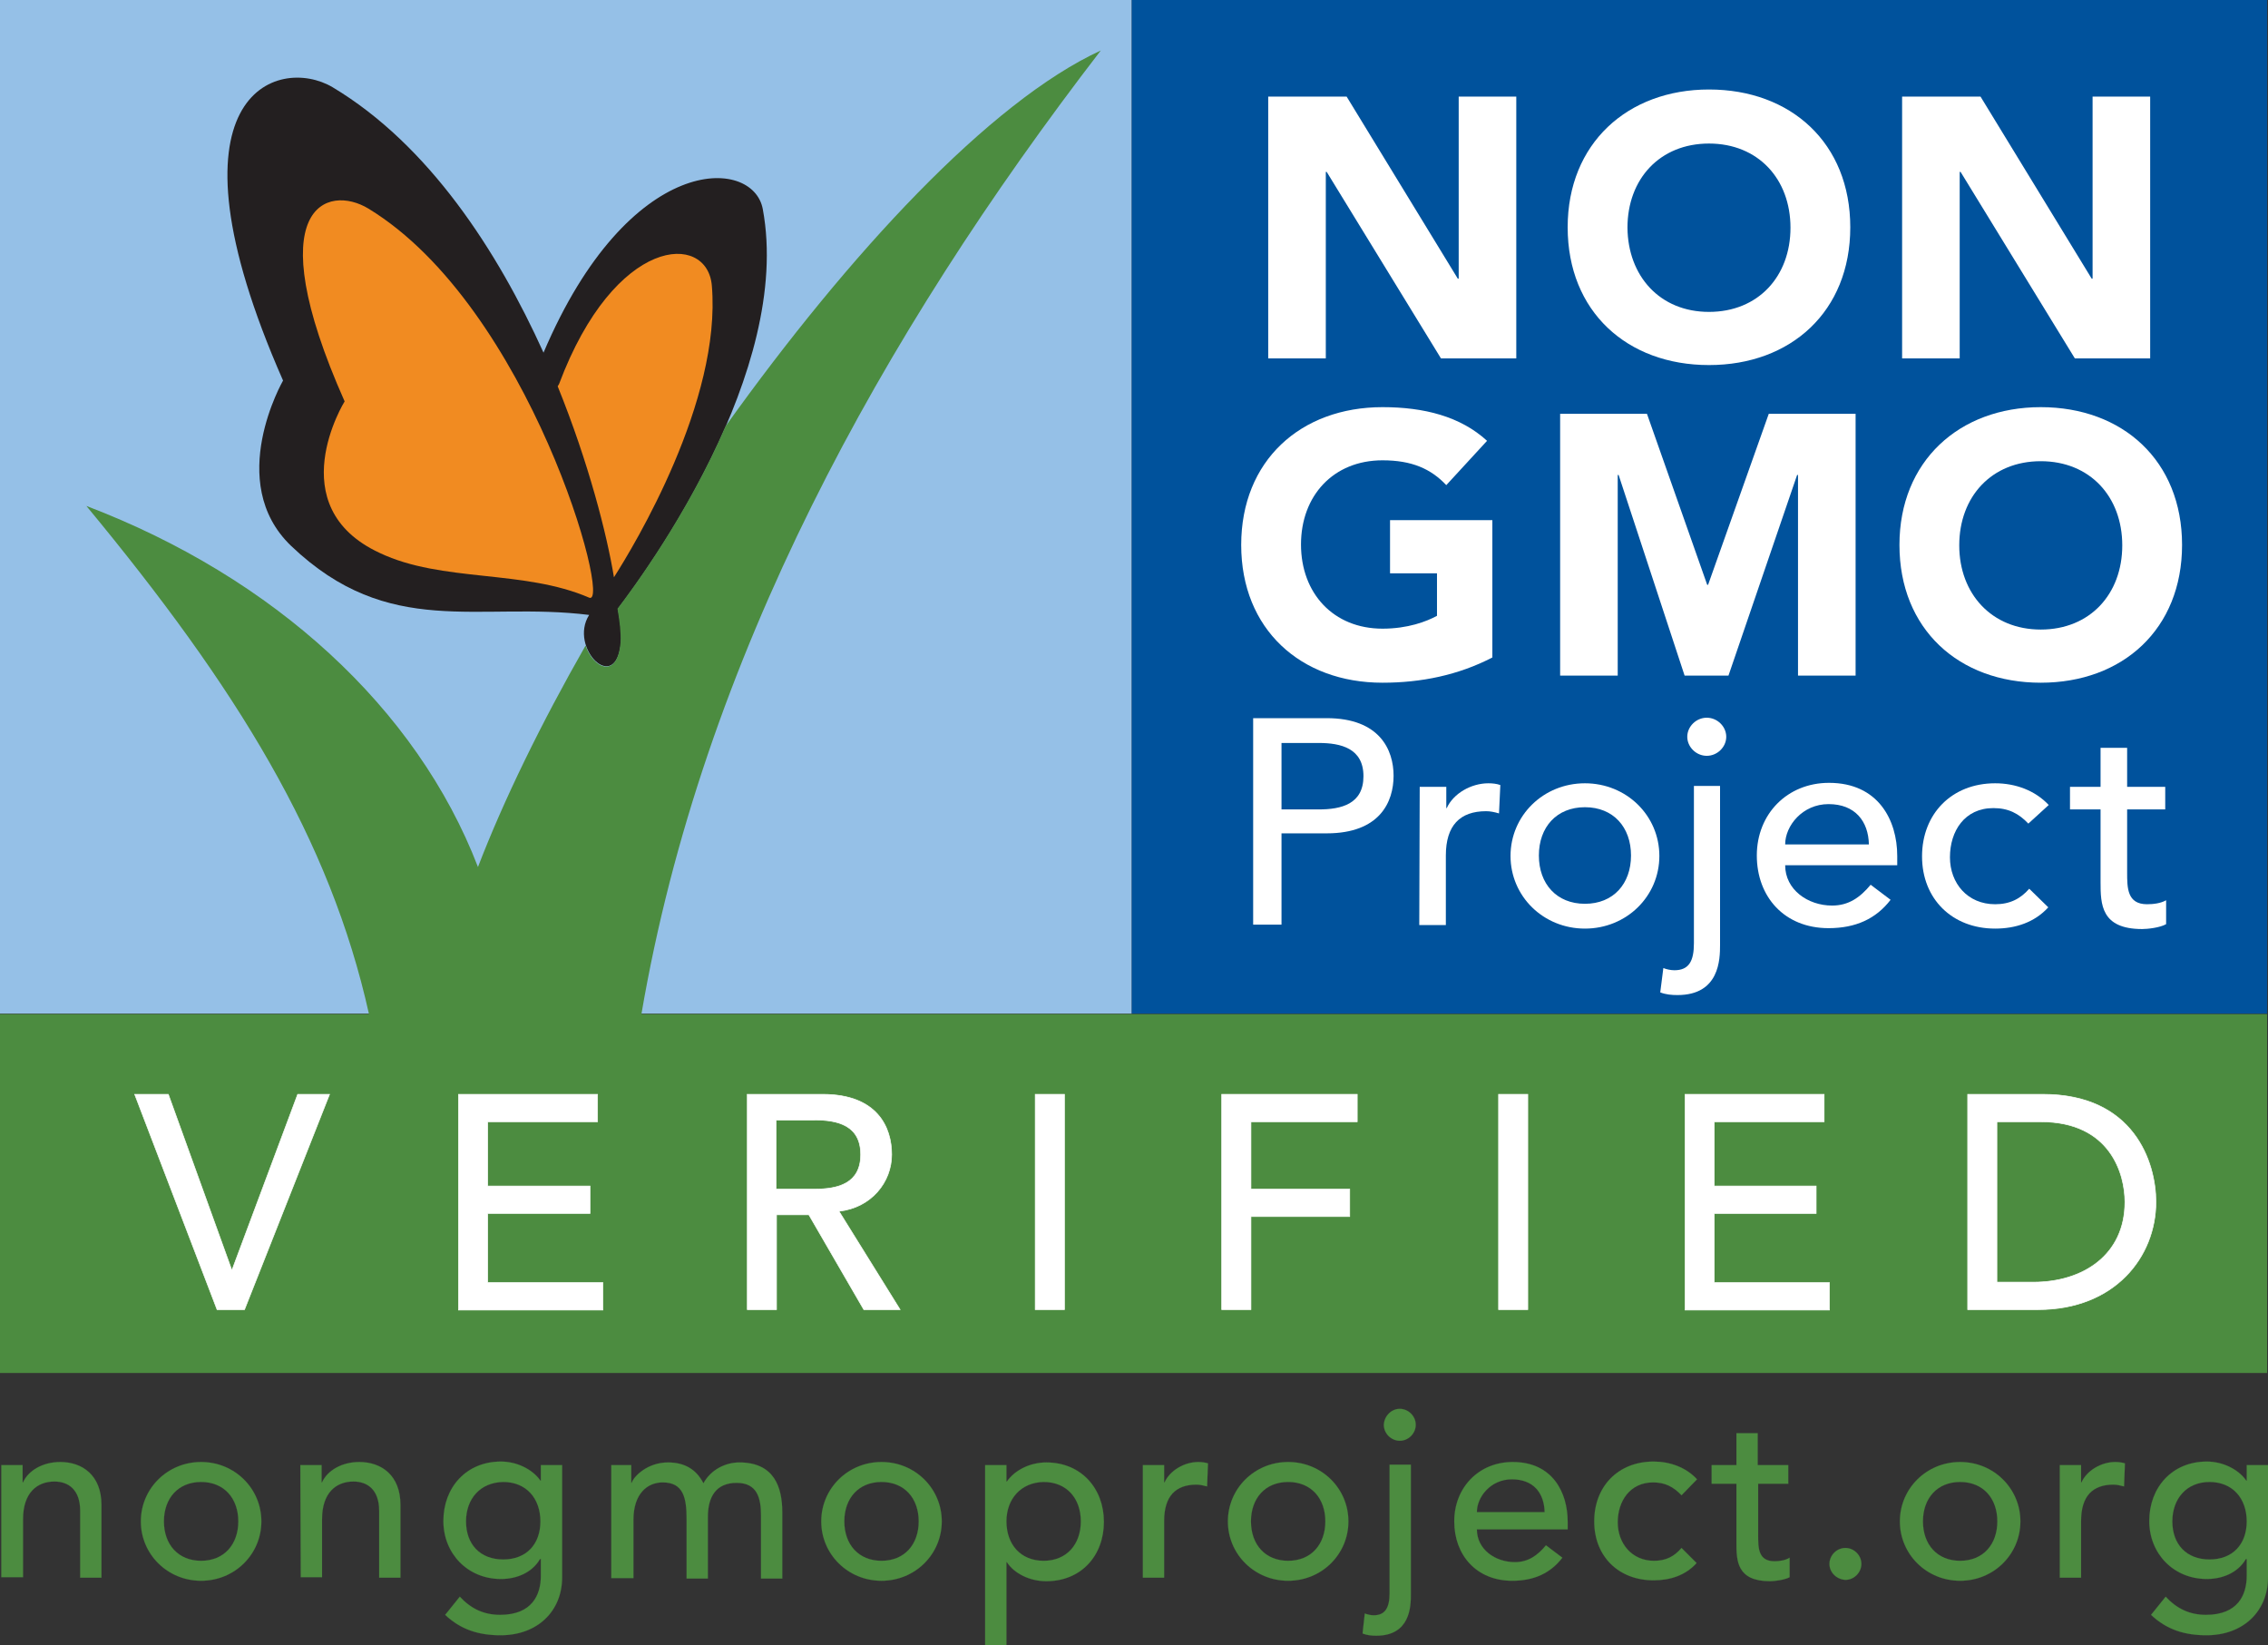 <?xml version="1.0" encoding="utf-8"?>
<!-- Generator: Adobe Illustrator 22.0.1, SVG Export Plug-In . SVG Version: 6.00 Build 0)  -->
<svg version="1.1" id="Layer_1" xmlns="http://www.w3.org/2000/svg" xmlns:xlink="http://www.w3.org/1999/xlink" x="0px" y="0px"
	 viewBox="0 0 512 371.4" style="enable-background:new 0 0 512 371.4;" xml:space="preserve">
<rect x="0" y="0" width="512" height="371.4" fill="#333333" stroke="none"/>
<style type="text/css">
	.st0{fill:#95C0E7;}
	.st1{fill:#231F20;}
	.st2{fill:#00529C;}
	.st3{fill:#4C8C40;}
	.st4{fill:#F18B21;}
	.st5{fill:#FFFFFF;}
	.st6{fill:#FFFFFF;stroke:#FFFFFF;stroke-width:0.141;}
	.st7{fill:#4C8C40;stroke:#4C8C40;stroke-width:2.428113e-02;}
</style>
<g>
	<rect class="st0" width="255.5" height="228.8"/>
	<path class="st1" d="M172.2,47.2c-2.2-11.9-30.2-13-49.5,32.4c-10.4-23-25.9-46.9-47.6-59.9c-12.3-7.3-39.8,1.2-11.2,66.2
		c0,0-13.2,22.9,1.8,37.3c22.2,21.2,42.3,12.5,67.3,15.6c-4.7,7.4,6.1,18.3,7.2,6.1c0.2-1.9-0.2-4.7-0.7-7.5
		C145.7,129.3,179,83.9,172.2,47.2z"/>
	<rect x="255.5" class="st2" width="256.3" height="228.8"/>
	<g>
		<path class="st3" d="M144.8,228.9C158.5,148.8,199,75.7,248.5,11.4c-25,11.5-56.8,45.8-84.7,84.8c-8.7,20.1-20.9,36.6-24.4,41.2
			c0.5,2.8,0.8,5.6,0.7,7.5c-0.7,8.7-6.3,5.8-7.9,0.8c-10.1,17.7-18.5,34.9-24.3,50c-13.8-35.9-46.1-65.4-88.4-81.5
			c34.1,41.2,55,75.2,63.8,114.7H0v81h511.8v-81H144.8z"/>
	</g>
	<g>
		<path class="st4" d="M160.7,64.5c-1-12.2-21.9-11.4-34.5,22.2c0,0-0.1,0.2-0.3,0.5c7,17.3,11.1,33.4,12.7,43.1
			C143.2,123.1,162.9,90.5,160.7,64.5z"/>
	</g>
	<path class="st4" d="M133,134.9c5.3,2.3-13.4-65.6-49.8-87.8c-9.2-5.6-25.1-0.8-5.4,43.5c0,0-14.7,23.7,7.9,34.2
		C99.8,131.5,118.2,128.5,133,134.9z"/>
	<g>
		<g>
			<path class="st5" d="M286.3,21.8H304l25.1,41.1h0.2V21.8h13v59.1h-17l-25.8-42.1h-0.2v42.1h-13L286.3,21.8L286.3,21.8z"/>
			<path class="st5" d="M385.8,20.2c18.5,0,31.9,12.1,31.9,31.1s-13.4,31.1-31.9,31.1s-31.9-12.1-31.9-31.1
				C353.9,32.4,367.4,20.2,385.8,20.2z M385.8,70.4c11.1,0,18.4-8,18.4-19s-7.3-19-18.4-19s-18.4,8-18.4,19
				C367.5,62.3,374.7,70.4,385.8,70.4z"/>
			<path class="st5" d="M429.4,21.8h17.7l25.1,41.1h0.2V21.8h13v59.1h-17l-25.8-42.1h-0.2v42.1h-13L429.4,21.8L429.4,21.8z"/>
		</g>
		<g>
			<path class="st5" d="M282.9,162.1h16.6c12,0,15.1,7.2,15.1,13c0,5.9-3.1,13-15.1,13h-10.2v20.6h-6.4V162.1z M289.3,182.7h8.4
				c5.1,0,10.1-1.2,10.1-7.5s-5.1-7.5-10.1-7.5h-8.4V182.7z"/>
			<path class="st5" d="M320.5,177.6h6v4.8h0.1c1.5-3.3,5.5-5.6,9.4-5.6c0.9,0,1.9,0.1,2.7,0.4l-0.3,6.4c-1-0.3-2-0.5-2.9-0.5
				c-5.9,0-9.1,3.2-9.1,10v15.7h-6L320.5,177.6L320.5,177.6z"/>
			<path class="st5" d="M357.8,176.8c9.4,0,16.8,7.3,16.8,16.4c0,9.1-7.4,16.4-16.8,16.4s-16.8-7.3-16.8-16.4
				S348.4,176.8,357.8,176.8z M357.8,204c6.4,0,10.4-4.5,10.4-10.9s-4-10.9-10.4-10.9s-10.4,4.5-10.4,10.9S351.4,204,357.8,204z"/>
			<path class="st5" d="M388.3,177.6v35.7c0,3.2-0.1,11.3-9.6,11.3c-1.3,0-2.6-0.1-3.9-0.6l0.7-5.5c0.7,0.3,1.7,0.5,2.5,0.5
				c3.3,0,4.4-2.1,4.4-6.1v-35.5h5.9V177.6z M385.3,162c2.4,0,4.4,2,4.4,4.3s-2,4.3-4.4,4.3s-4.4-2-4.4-4.3S382.9,162,385.3,162z"/>
			<path class="st5" d="M403,195.3c0,5.5,5.1,9.1,10.6,9.1c3.7,0,6.3-1.8,8.7-4.7l4.5,3.4c-3.3,4.3-7.9,6.4-14,6.4
				c-10,0-16.2-7.1-16.2-16.4c0-9.4,6.9-16.4,16.3-16.4c11.1,0,15.4,8.4,15.4,16.5v2.1H403z M421.9,190.6c-0.1-5.2-3.1-9.1-9.1-9.1
				c-5.9,0-9.8,4.9-9.8,9.1H421.9z"/>
			<path class="st5" d="M457.9,185.9c-2.2-2.3-4.5-3.5-7.9-3.5c-6.5,0-9.8,5.2-9.8,11.1s4,10.6,10.2,10.6c3.3,0,5.7-1.2,7.7-3.5
				l4.3,4.2c-3.1,3.4-7.4,4.8-12,4.8c-9.7,0-16.5-6.7-16.5-16.3c0-9.6,6.7-16.5,16.5-16.5c4.6,0,9,1.6,12.1,4.9L457.9,185.9z"/>
			<path class="st5" d="M488.8,182.7h-8.6v14.2c0,3.5,0,7.2,4.5,7.2c1.4,0,3.1-0.2,4.3-0.9v5.4c-1.4,0.8-4.2,1.1-5.4,1.1
				c-9.3,0-9.4-5.6-9.4-10.6v-16.4h-6.9v-5.1h6.9v-8.8h6v8.8h8.6V182.7z"/>
		</g>
	</g>
	<g>
		<path class="st6" d="M30.4,247H38l14.3,39.6h0.1L67.2,247h7.2l-19.2,48.6H49L30.4,247z"/>
		<path class="st6" d="M103.5,247h31.4v6.2h-24.8v14.5h23.1v6.2h-23.1v15.6h26v6.2h-32.6C103.5,295.7,103.5,247,103.5,247z"/>
		<path class="st6" d="M168.6,247h17.1c12.4,0,15.6,7.5,15.6,13.6c0,6.2-4.6,12-11.9,12.8l13.8,22.2H195l-12.4-21.4h-7.3v21.4h-6.6
			V247H168.6z M175.2,268.4h8.7c5.2,0,10.4-1.2,10.4-7.8c0-6.6-5.2-7.8-10.4-7.8h-8.7V268.4z"/>
		<path class="st6" d="M233.7,247h6.6v48.6h-6.6V247z"/>
		<path class="st6" d="M275.8,247h30.6v6.2h-24v15.2h22.3v6.2h-22.3v21h-6.6V247z"/>
		<path class="st6" d="M338.3,247h6.6v48.6h-6.6V247z"/>
		<path class="st6" d="M380.4,247h31.4v6.2H387v14.5h23v6.2h-23v15.6h26v6.2h-32.6V247z"/>
		<path class="st6" d="M444.2,247h17c20.5,0,25.5,15.3,25.5,24.3c0,12.4-9.3,24.3-26.6,24.3h-15.9V247z M450.8,289.4h8.3
			c11.1,0,20.6-6.1,20.6-18.1c0-6.2-3.2-18.1-19-18.1h-9.9V289.4z"/>
	</g>
	<g>
		<path class="st7" d="M0.3,330.7h4.8v3.9h0.1c1.2-2.7,4.5-4.6,8.4-4.6c5,0,9.3,3,9.3,9.7v16.4h-4.8V341c0-4.8-2.7-6.6-5.8-6.6
			c-4,0-7.1,2.6-7.1,8.5V356H0.3V330.7z"/>
		<path class="st7" d="M45.4,330c7.6,0,13.6,6,13.6,13.4c0,7.4-6,13.4-13.6,13.4s-13.6-6-13.6-13.4C31.8,336,37.8,330,45.4,330z
			 M45.4,352.3c5.2,0,8.4-3.7,8.4-8.9c0-5.2-3.2-8.9-8.4-8.9s-8.4,3.7-8.4,8.9C37,348.6,40.2,352.3,45.4,352.3z"/>
		<path class="st7" d="M67.8,330.7h4.8v3.9h0.1c1.2-2.7,4.5-4.6,8.4-4.6c5,0,9.3,3,9.3,9.7v16.4h-4.8V341c0-4.8-2.7-6.6-5.8-6.6
			c-4,0-7.1,2.6-7.1,8.5V356h-4.8L67.8,330.7L67.8,330.7z"/>
		<path class="st7" d="M126.9,356c0,7.7-5.6,13.1-13.9,13.1c-4.8,0-8.9-1.2-12.5-4.6l3.3-4.1c2.5,2.7,5.4,4.1,9.1,4.1
			c7.2,0,9.2-4.5,9.2-8.8v-3.8h-0.2c-1.8,3.1-5.3,4.5-8.8,4.5c-7.5,0-13-5.7-13-13.1c0-7.5,5.1-13.4,13-13.4c3.4,0,7,1.6,8.9,4.3
			h0.1v-3.5h4.8V356z M105.2,343.4c0,5.2,3.2,8.6,8.4,8.6c5.2,0,8.4-3.4,8.4-8.6s-3.2-8.9-8.4-8.9
			C108.4,334.6,105.2,338.3,105.2,343.4z"/>
		<path class="st7" d="M138,330.7h4.5v4h0.1c0.5-1.5,3.6-4.6,8.2-4.6c3.8,0,6.4,1.6,8,4.7c1.7-3.1,5-4.7,8.1-4.7
			c7.9,0,9.7,5.6,9.7,11.3v14.9h-4.8v-14.2c0-3.9-0.8-7.4-5.5-7.4s-6.5,3.2-6.5,7.7v13.9H155v-13.4c0-4.8-0.7-8.3-5.4-8.3
			c-3.5,0-6.6,2.6-6.6,8.4v13.2h-5V330.7z"/>
		<path class="st7" d="M199,330c7.6,0,13.6,6,13.6,13.4c0,7.4-6,13.4-13.6,13.4s-13.6-6-13.6-13.4C185.4,336,191.4,330,199,330z
			 M199,352.3c5.2,0,8.4-3.7,8.4-8.9c0-5.2-3.2-8.9-8.4-8.9s-8.4,3.7-8.4,8.9C190.6,348.6,193.8,352.3,199,352.3z"/>
		<path class="st7" d="M222.4,330.7h4.8v3.7h0.1c1.9-2.7,5.4-4.3,8.9-4.3c7.9,0,13,5.9,13,13.4c0,7.6-5.1,13.4-13,13.4
			c-3.7,0-7.2-1.7-8.9-4.3h-0.1v18.8h-4.8V330.7z M227.2,343.4c0,5.2,3.2,8.9,8.4,8.9s8.4-3.7,8.4-8.9c0-5.2-3.2-8.9-8.4-8.9
			C230.5,334.6,227.2,338.3,227.2,343.4z"/>
		<path class="st7" d="M258,330.7h4.8v3.9h0.1c1.2-2.7,4.5-4.6,7.6-4.6c0.8,0,1.5,0.1,2.2,0.3l-0.2,5.2c-0.8-0.2-1.6-0.4-2.4-0.4
			c-4.7,0-7.3,2.6-7.3,8.2v12.8H258V330.7z"/>
		<path class="st7" d="M290.8,330c7.6,0,13.6,6,13.6,13.4c0,7.4-6,13.4-13.6,13.4s-13.6-6-13.6-13.4C277.2,336,283.2,330,290.8,330z
			 M290.8,352.3c5.2,0,8.4-3.7,8.4-8.9c0-5.2-3.2-8.9-8.4-8.9s-8.4,3.7-8.4,8.9C282.4,348.6,285.6,352.3,290.8,352.3z"/>
		<path class="st7" d="M318.5,330.7v29.2c0,2.6-0.1,9.3-7.8,9.3c-1.1,0-2.1-0.1-3.1-0.5l0.5-4.5c0.6,0.2,1.3,0.4,2,0.4
			c2.6,0,3.6-1.7,3.6-5v-29h4.8V330.7z M316,318c1.9,0,3.6,1.6,3.6,3.6c0,1.9-1.6,3.6-3.6,3.6c-1.9,0-3.6-1.6-3.6-3.6
			C312.5,319.6,314.1,318,316,318z"/>
		<path class="st7" d="M333.4,345.2c0,4.5,4.1,7.4,8.6,7.4c3,0,5.1-1.5,7-3.8l3.7,2.8c-2.7,3.5-6.4,5.2-11.3,5.2
			c-8.1,0-13.1-5.8-13.1-13.4c0-7.6,5.5-13.4,13.2-13.4c9,0,12.4,6.9,12.4,13.5v1.7H333.4L333.4,345.2z M348.7,341.3
			c-0.1-4.3-2.5-7.4-7.4-7.4c-4.8,0-7.9,4-7.9,7.4H348.7z"/>
		<path class="st7" d="M379.6,337.5c-1.8-1.9-3.7-2.9-6.4-2.9c-5.3,0-8,4.3-8,9c0,4.8,3.2,8.7,8.2,8.7c2.7,0,4.6-1,6.2-2.9l3.4,3.4
			c-2.5,2.8-6,3.9-9.7,3.9c-7.9,0-13.4-5.4-13.4-13.3c0-7.9,5.4-13.5,13.4-13.5c3.7,0,7.3,1.3,9.8,4L379.6,337.5z"/>
		<path class="st7" d="M403.8,334.9h-6.9v11.6c0,2.9,0,5.9,3.7,5.9c1.1,0,2.5-0.2,3.4-0.8v4.4c-1.1,0.6-3.4,0.9-4.4,0.9
			c-7.5,0-7.6-4.6-7.6-8.7v-13.3h-5.6v-4.2h5.6v-7.2h4.8v7.2h6.9v4.2H403.8z"/>
		<path class="st7" d="M413,353c0-1.9,1.6-3.6,3.6-3.6c1.9,0,3.6,1.6,3.6,3.6c0,1.9-1.6,3.6-3.6,3.6C414.6,356.5,413,354.9,413,353z
			"/>
		<path class="st7" d="M442.5,330c7.6,0,13.6,6,13.6,13.4c0,7.4-6,13.4-13.6,13.4s-13.6-6-13.6-13.4C428.9,336,434.9,330,442.5,330z
			 M442.5,352.3c5.2,0,8.4-3.7,8.4-8.9c0-5.2-3.2-8.9-8.4-8.9s-8.4,3.7-8.4,8.9C434.1,348.6,437.3,352.3,442.5,352.3z"/>
		<path class="st7" d="M465,330.7h4.8v3.9h0.1c1.2-2.7,4.5-4.6,7.6-4.6c0.8,0,1.5,0.1,2.2,0.3l-0.2,5.2c-0.8-0.2-1.6-0.4-2.4-0.4
			c-4.7,0-7.3,2.6-7.3,8.2v12.8H465V330.7z"/>
		<path class="st7" d="M512,356c0,7.7-5.6,13.1-13.9,13.1c-4.8,0-8.9-1.2-12.5-4.6l3.3-4.1c2.5,2.7,5.4,4.1,9.1,4.1
			c7.2,0,9.2-4.5,9.2-8.8v-3.8H507c-1.8,3.1-5.3,4.5-8.8,4.5c-7.5,0-13-5.7-13-13.1c0-7.5,5.1-13.4,13-13.4c3.4,0,7,1.6,8.9,4.3h0.1
			v-3.5h4.8V356z M490.4,343.4c0,5.2,3.2,8.6,8.4,8.6s8.4-3.4,8.4-8.6s-3.2-8.9-8.4-8.9S490.4,338.3,490.4,343.4z"/>
	</g>
	<g>
		<path class="st5" d="M336.9,148.4c-7.7,4-16.1,5.7-24.8,5.7c-18.5,0-31.9-12.1-31.9-31.1s13.4-31.1,31.9-31.1
			c9.4,0,17.6,2.1,23.6,7.6l-9.2,10c-3.5-3.7-7.8-5.6-14.4-5.6c-11.1,0-18.4,8-18.4,19s7.3,19,18.4,19c5.7,0,9.9-1.6,12.3-2.9v-9.6
			h-10.6v-12h23.1V148.4z"/>
		<path class="st5" d="M352.1,93.4h19.7l13.6,38.6h0.2l13.7-38.6h19.6v59.1h-13v-45.3h-0.2l-15.5,45.3h-9.9l-14.9-45.3h-0.2v45.3
			h-13V93.4H352.1z"/>
		<path class="st5" d="M460.7,91.9c18.5,0,31.9,12.1,31.9,31.1s-13.4,31.1-31.9,31.1S428.8,142,428.8,123
			C428.8,104.1,442.3,91.9,460.7,91.9z M460.7,142.1c11.1,0,18.4-8,18.4-19s-7.3-19-18.4-19s-18.4,8-18.4,19
			C442.3,134,449.6,142.1,460.7,142.1z"/>
	</g>
</g>
</svg>
